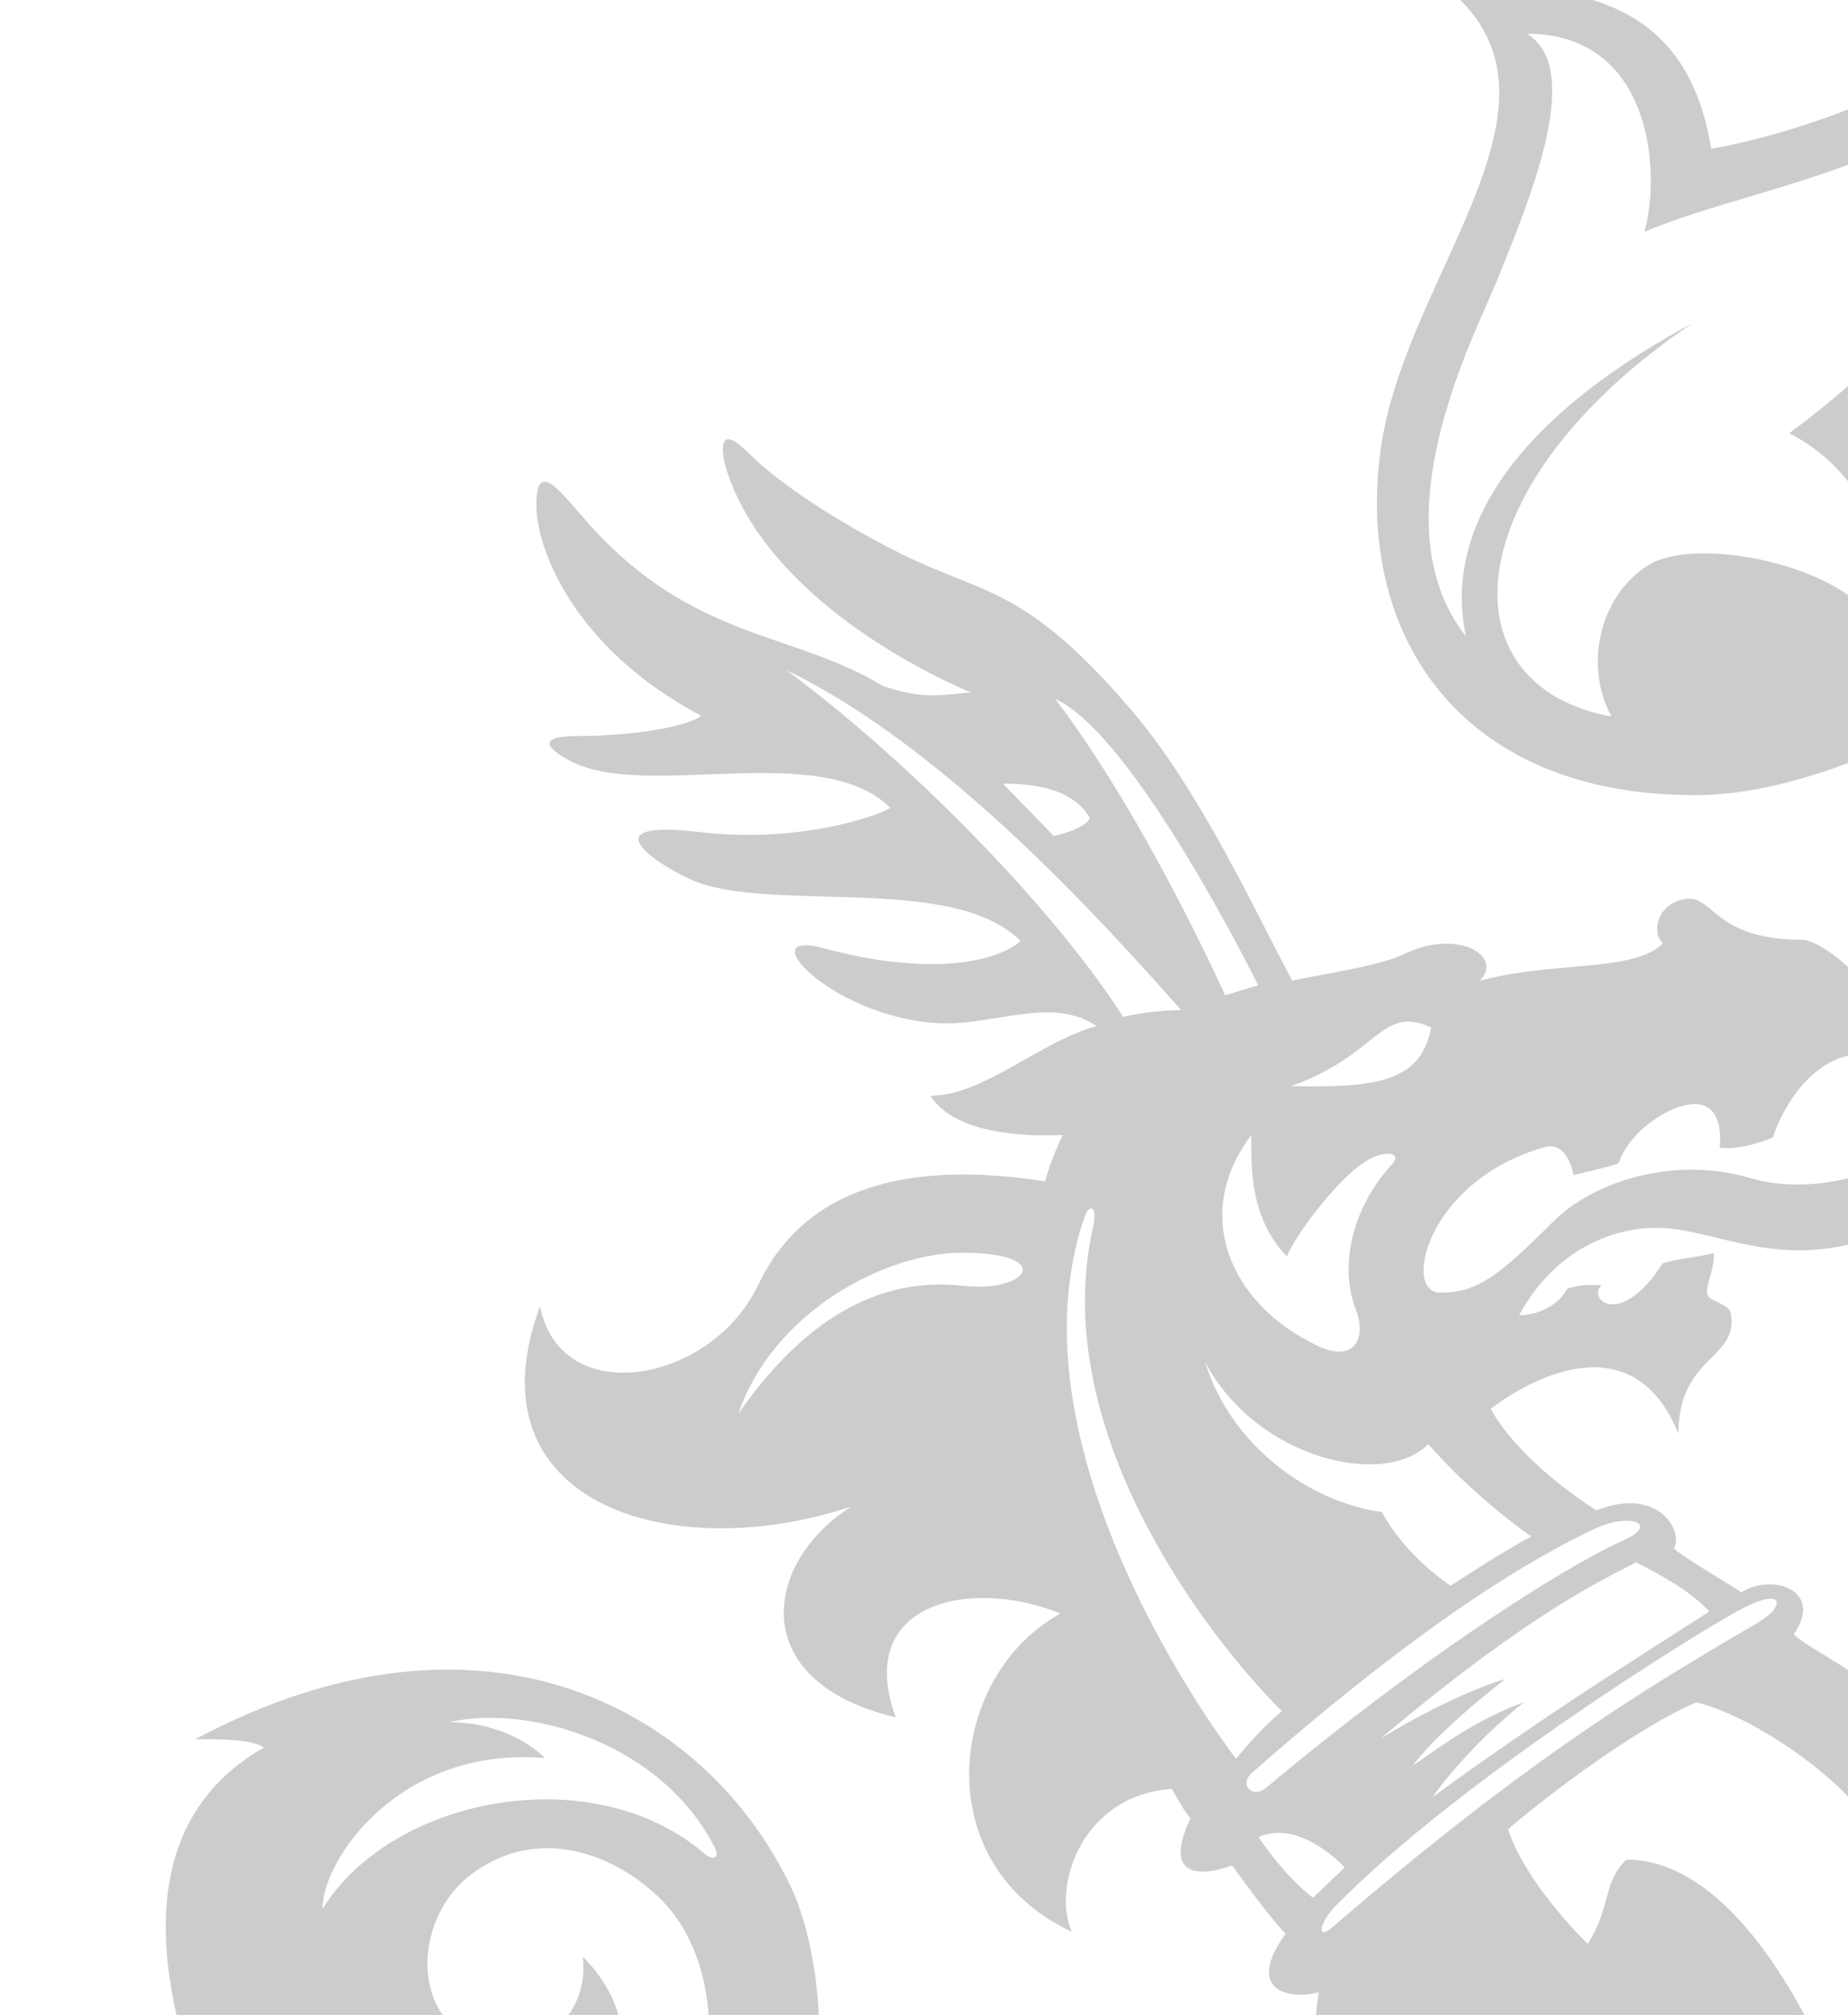 <svg width="389" height="424" viewBox="0 0 389 424" fill="none" xmlns="http://www.w3.org/2000/svg">
<path d="M565.878 450.332C565.979 451.058 566.519 451.294 566.839 450.602C568.559 446.602 576.469 434.467 608.915 444.745C609.236 444.83 610.028 444.745 608.966 443.682C604.176 438.028 601.158 427.884 603.485 417.926C606.79 417.2 607.212 415.58 603.283 416.204C594.328 417.183 582.337 419.327 573.551 421.487C571.089 422.162 570.212 423.209 573.484 423.209C563.517 433.538 565.254 446.366 565.878 450.332Z" fill="black" fill-opacity="0.2"/>
<path d="M621.108 490.789C626.117 478.569 656.067 480.628 675.461 486.063C676.017 486.249 677.147 486.553 676.27 485.135C659.373 457.471 667.94 445.083 670.857 441.555C675.663 440.829 674.449 439.547 671.177 439.834C669.963 439.918 644.836 442.079 627.213 445.606C625.493 445.944 623.081 446.366 623.081 447.074C623.081 447.834 624.987 447.834 626.319 447.733C614.076 456.121 609.421 477.894 619.573 491.042C619.894 491.447 620.467 492.426 621.091 490.806L621.108 490.789Z" fill="black" fill-opacity="0.2"/>
<path d="M624.919 444.745C624.987 445.252 625.611 445.64 626.117 444.83C629.591 437.893 644.279 432.576 670.385 438.298C670.756 438.399 671.009 438.011 670.806 437.707C665.629 431.023 661.514 412.592 666.928 405.672C669.002 405.183 669.272 404.744 669.339 404.39C669.39 404.052 668.732 403.833 667.568 404.001C653.757 405.503 641.058 408.356 633.739 410.584C631.159 411.208 630.231 412.778 633.807 412.137C621.26 420.829 624.211 440.475 624.936 444.745H624.919Z" fill="black" fill-opacity="0.2"/>
<path d="M687.367 445.015C670.048 464.24 681.515 482.924 681.515 482.924C681.515 482.924 690.048 470.282 710.336 476.291C701.061 485.455 692.392 493.945 690.318 496.021C681.38 509.085 689.003 530.858 689.003 530.858C689.003 530.858 740.219 526.064 742.513 525.811C747.521 525.322 746.003 523.313 739.022 523.381C733.591 515.752 721.534 483.582 726.846 463.143C729.257 460.206 731.18 458.467 730.725 457.607C730.387 456.982 729.291 457.522 728.127 458.67C725.075 461.708 721.483 465.32 717.705 469.016C714.097 453.893 716.711 443.547 717.52 440.88C721.483 439.901 720.37 438.602 717.604 438.838C705.26 439.986 690.757 442.416 686.692 443.564C684.972 444.053 684.129 445.353 687.367 445.032V445.015Z" fill="black" fill-opacity="0.2"/>
<path d="M502.823 512.714C510.581 509.254 521.441 511.904 535.455 520.292C535.995 520.444 536.585 520.782 536.72 519.921C540.093 502.891 543.601 490.232 554.377 477.151C554.444 483.65 556.029 489.236 556.755 491.667C556.974 492.443 557.513 492.764 557.8 492.021C559.234 487.683 566.991 473.388 608.696 487.498C587.616 489.202 577.261 490.924 556.94 494.232C552.623 495.059 552.286 496.561 556.502 496.561C538.828 510.25 547.243 523.769 555.338 532.427C560.279 525.052 578.846 519.6 612.102 538.099C612.44 538.284 612.946 537.997 612.811 537.609C606.622 521.254 600.146 494.367 609.995 489.135C613.249 488.865 613.3 487.312 611.715 487.312C611.006 487.38 610.416 487.413 609.792 487.464C601.141 468.274 599.556 460.661 607.92 447.918C610.079 447.429 611.428 447.193 611.428 446.467C611.428 446.028 609.944 445.944 609.151 446.028C596.554 447.159 578.796 449.708 565.035 452.864C561.797 453.387 560.043 454.805 563.888 454.805C557.227 460.172 554.916 467.328 554.461 473.961C529.654 489.793 507.36 506.925 502.081 511.65C501.407 512.241 501.66 512.579 502.857 512.714H502.823Z" fill="black" fill-opacity="0.2"/>
<path d="M676.49 425.454C683.438 422.415 691.482 430.416 696.979 424.947C697.553 426.196 697.114 435.175 697.502 438.281C697.722 440.07 698.969 439.547 699.037 436.678C699.121 433.758 699.155 416.812 698.986 408.508C698.986 404.609 697.3 405.638 697.3 408.12C690.065 415.31 676.085 403.714 673.572 410.415C680.2 417.082 677.62 422.297 676.473 425.47L676.49 425.454Z" fill="black" fill-opacity="0.2"/>
<path d="M507.63 489.675L508.81 488.544C507.916 488.443 507.579 488.831 507.63 489.675Z" fill="black" fill-opacity="0.2"/>
<path d="M604.463 86.067C594.193 111.097 601.613 134.828 626.842 134.473C652.475 134.828 659.339 111.114 649.035 86.067C672.628 118.979 701.533 94.067 689.661 74.067C708.481 66.488 711.365 41.627 692.46 35.449C669.913 29.694 649.996 43.348 641.092 50.859C640.991 49.661 640.839 48.445 640.923 47.467C644.347 44.935 643.605 38.065 639.658 35.162C641.783 32.63 644.853 28.276 645.544 23.01C648.04 20.816 647.72 8.005 645.257 10.115C643.841 11.313 641.446 21.913 643.352 23.263C640.67 27.128 639.051 31.28 637.584 34.099C636.066 33.643 634.228 33.694 632.154 34.504C631.159 31.027 627.938 28.613 627.027 27.972L626.977 27.922C626.763 27.854 626.617 27.854 626.538 27.922L626.471 27.972C625.56 28.613 622.322 31.027 621.344 34.504C619.253 33.694 617.432 33.643 615.931 34.099C614.413 31.28 612.996 27.128 610.349 23.263C612.204 21.913 609.64 11.313 608.224 10.115C605.779 8.005 605.458 20.816 607.92 23.01C608.612 28.276 611.681 32.63 613.84 35.162C609.876 38.082 609.134 44.935 612.558 47.467C612.608 48.445 612.474 49.661 612.356 50.859C603.485 43.348 583.569 29.694 561.004 35.449C542.117 41.644 544.983 66.505 563.821 74.067C551.965 94.084 579.69 118.608 604.429 86.067H604.463ZM626.741 123.621C626.741 123.621 602.237 124.38 606.655 102.574C613.418 105.325 621.091 106.135 624.734 106.388C625.628 106.439 627.719 106.456 628.461 106.388C631.969 106.169 639.861 105.392 646.843 102.557C651.261 124.363 626.741 123.604 626.741 123.604V123.621ZM557.8 50.639C561.291 30.285 598.999 47.99 612.237 57.475C603.89 78.151 623.992 79.484 626.589 79.569H626.892C629.557 79.484 649.608 78.151 641.277 57.475C654.516 47.99 692.258 30.285 695.732 50.639C698.683 68.176 668.884 80.666 645.359 72.817C661.126 80.852 674.449 79.4 684.568 76.109C692.865 87.518 673.201 109.544 643.537 76.328C644.094 78.624 645.51 84.379 645.831 87.603C643.487 89.983 634.279 91.805 626.774 91.805H626.741C619.253 91.805 610.062 89.983 607.667 87.603C607.988 84.379 609.404 78.607 609.978 76.328C580.331 109.544 560.667 87.518 568.93 76.109C579.1 79.4 592.388 80.868 608.173 72.817C584.648 80.666 554.815 68.176 557.8 50.639Z" fill="black" fill-opacity="0.2"/>
<path d="M505.285 959.091C505.285 959.091 505.285 959.091 505.235 959.057C508.557 953.488 506.449 944.795 503.919 936.187C500.631 924.947 496.314 918.398 491.12 916.44C493.953 909.959 493.025 904.98 493.025 904.98C493.025 904.98 486.887 906.448 483.042 910.313C478.758 905.604 469.921 904.929 460.983 904.642C449.482 904.338 441.927 906.381 438.386 910.617C435.046 906.533 428.166 905.267 428.166 905.267C428.166 905.267 427.137 911.782 430.139 916.541C424.287 919.09 420.813 927.327 417.811 935.799C413.916 946.737 413.545 954.585 416.563 959.26C411.268 961.572 408.401 967.108 408.401 967.108C408.401 967.108 413.157 969.792 419.531 968.611C419.919 974.991 426.85 980.982 434.068 986.501C443.411 993.725 450.814 996.493 456.211 994.89C456.278 994.957 456.346 994.974 456.43 995.042C456.396 994.974 456.363 994.974 456.363 994.974C456.363 998.806 461.034 1005 461.034 1005C461.034 1005 464.812 1000.68 465.705 994.974C471.979 996.595 479.77 991.886 487.275 986.755C491.254 983.987 503.919 973.826 502.081 968.222C506.854 969.286 513.33 966.636 513.33 966.636C513.33 966.636 509.771 961.151 505.285 959.125V959.091ZM430.83 941.048C433.529 933.47 436.176 928.154 438.993 928.086C441.809 928.052 444.136 930.23 447.509 937.808C448.723 940.492 451.742 942.635 455.199 943.732C453.04 945.504 451.624 948.087 451.624 951.057C451.624 951.8 451.725 952.458 451.877 953.15C447.593 952.408 443.85 952.188 441.371 953.521C434.186 957.724 432.129 957.91 429.869 956.256C427.643 954.568 428.149 948.525 430.847 941.048H430.83ZM457.155 969.59C458.875 977.691 458.875 980.527 456.548 982.181C454.272 983.835 448.706 981.438 442.399 976.51C436.041 971.649 431.809 967.497 432.635 964.83C433.478 962.079 435.552 960.678 443.799 959.851C446.598 959.513 449.566 956.981 452.248 954.365C452.686 955.614 453.395 956.728 454.39 957.724C455.992 959.344 458.117 960.273 460.359 960.408C457.914 963.902 456.616 966.821 457.138 969.606L457.155 969.59ZM461.034 941.639C459.23 941.639 457.56 942.162 456.076 943.108C456.076 939.529 455.789 936.593 453.664 934.567C447.509 929.048 445.367 925.504 446.244 922.82C447.172 920.17 453.057 918.904 461.034 919.09C469.011 919.309 474.913 920.17 475.807 922.82C476.718 925.504 474.913 929.048 468.758 934.567C466.633 936.593 465.975 939.53 465.975 943.074C464.508 942.146 462.822 941.639 461.051 941.639H461.034ZM479.703 976.51C473.075 981.05 467.83 983.835 465.486 982.181C463.21 980.527 462.586 977.691 464.323 969.59C464.862 966.822 463.648 964.172 461.658 960.391C463.935 960.273 466.043 959.328 467.695 957.707C468.64 956.711 469.382 955.581 469.803 954.348C471.979 957.471 474.255 959.176 477.089 959.513C485.301 960.391 488.607 962.062 489.416 964.813C490.26 967.497 486.263 971.986 479.703 976.493V976.51ZM492.182 956.256C489.905 957.91 485.082 957.555 477.881 953.386C475.419 952.019 473.058 951.884 470.191 953.133C470.309 952.458 470.444 951.8 470.444 951.04C470.444 948.509 469.466 946.146 467.695 944.407C467.425 944.154 467.139 943.968 466.869 943.715C471.068 942.314 473.395 940.542 474.61 937.892C477.966 930.263 480.225 928.052 483.042 928.086C485.858 928.154 488.944 933.318 491.204 941.048C493.48 948.677 494.425 954.568 492.165 956.256H492.182Z" fill="black" fill-opacity="0.2"/>
<path d="M836.918 959.243C839.97 954.568 839.565 946.72 835.704 935.782C832.685 927.31 829.261 919.09 823.359 916.525C826.327 911.765 825.349 905.25 825.349 905.25C825.349 905.25 818.468 906.533 815.112 910.6C811.571 906.364 804.033 904.305 792.515 904.625C783.61 904.912 774.74 905.587 770.473 910.296C766.628 906.431 760.473 904.963 760.473 904.963C760.473 904.963 759.562 909.942 762.395 916.423C757.184 918.381 752.884 924.93 749.595 936.171C747.049 944.762 744.975 953.454 748.246 959.041C748.246 959.074 748.246 959.074 748.246 959.074C743.744 961.1 740.202 966.585 740.202 966.585C740.202 966.585 746.661 969.235 751.451 968.172C749.612 973.775 762.277 983.936 766.257 986.704C773.779 991.852 781.57 996.544 787.809 994.924C788.72 1000.63 792.498 1004.95 792.498 1004.95C792.498 1004.95 797.152 998.755 797.152 994.924C797.152 994.924 797.118 994.924 797.102 994.991C797.152 994.924 797.203 994.907 797.304 994.839C802.701 996.46 810.104 993.692 819.446 986.451C826.681 980.932 833.579 974.957 834 968.56C840.358 969.741 845.131 967.058 845.131 967.058C845.131 967.058 842.196 961.505 836.918 959.209V959.243ZM762.311 941.048C764.537 933.318 767.657 928.154 770.456 928.086C773.29 928.052 775.532 930.263 778.922 937.892C780.153 940.542 782.464 942.314 786.663 943.715C786.393 943.968 786.089 944.154 785.82 944.407C784.066 946.146 783.088 948.525 783.088 951.04C783.088 951.783 783.172 952.441 783.357 953.133C780.507 951.884 778.13 952.019 775.634 953.386C768.466 957.555 763.593 957.91 761.333 956.256C759.09 954.568 760.068 948.677 762.328 941.048H762.311ZM789.192 969.59C790.929 977.691 790.305 980.527 788.012 982.181C785.685 983.835 780.457 981.05 773.829 976.51C767.269 971.986 763.272 967.497 764.115 964.83C764.942 962.079 768.213 960.408 776.46 959.53C779.259 959.193 781.57 957.471 783.661 954.365C784.15 955.614 784.892 956.728 785.803 957.724C787.472 959.344 789.58 960.273 791.874 960.408C789.901 964.172 788.67 966.822 789.175 969.606L789.192 969.59ZM787.59 943.074C787.59 939.53 786.916 936.593 784.791 934.567C778.619 929.048 776.814 925.504 777.742 922.82C778.635 920.17 784.521 919.309 792.531 919.09C800.491 918.904 806.36 920.17 807.288 922.82C808.181 925.504 806.04 929.048 799.867 934.567C797.742 936.593 797.422 939.529 797.422 943.108C796.005 942.179 794.319 941.639 792.531 941.639C790.744 941.639 789.041 942.129 787.59 943.074ZM811.149 976.51C804.825 981.438 799.277 983.835 796.983 982.181C794.673 980.527 794.656 977.691 796.376 969.59C796.916 966.822 795.601 963.885 793.155 960.391C795.415 960.273 797.506 959.328 799.142 957.707C800.12 956.711 800.846 955.581 801.267 954.348C803.949 956.965 806.9 959.496 809.699 959.834C817.979 960.678 820.054 962.079 820.88 964.813C821.689 967.497 817.49 971.632 811.133 976.493L811.149 976.51ZM823.663 956.256C821.386 957.91 819.345 957.724 812.161 953.521C809.665 952.188 805.972 952.391 801.655 953.15C801.807 952.475 801.925 951.817 801.925 951.057C801.925 948.104 800.475 945.504 798.367 943.732C801.807 942.635 804.809 940.492 806.056 937.808C809.412 930.23 811.74 928.052 814.539 928.086C817.355 928.154 820.037 933.47 822.701 941.048C825.383 948.525 825.939 954.568 823.679 956.256H823.663Z" fill="black" fill-opacity="0.2"/>
<path d="M323.541 889.874C317.217 893.334 317.031 898.819 320.05 904.305C323.035 909.79 327.858 912.879 333.929 909.571C340.506 905.925 340.506 900.44 337.454 894.87C334.385 889.3 329.561 886.616 323.541 889.891V889.874ZM1235.55 353.704C1223.97 371.072 1203.69 377.503 1194.99 373.435C1206.58 361.873 1204.05 353.13 1197.96 347.071C1179.75 381.503 1119.34 349.384 1110.34 401.183C1043.6 443.969 1107.32 524.326 1115.48 532.512C1102.56 535.381 1076.56 525.558 1077.03 502.486C1054.87 517.44 1069.88 542.014 1078.53 545.761C1075.48 554.082 1077.13 576.733 1110.34 584.328C1085.51 590.927 1089.59 624.481 1111.03 632.245C1101.99 617.578 1116.93 604.109 1129.37 611.147C1144.15 619.536 1145.51 646.659 1124.3 653.09C1103.79 659.233 1088.02 641.444 1079.76 622.405C1068.98 597.358 1069.78 568.598 1035.78 534.571C1008.09 506.79 1009.25 455.48 1029.56 431.682C1040.67 438.382 1051.56 438.635 1067.28 436.441C1046.84 423.715 1042.44 400.001 1049.39 377.992C1053.17 379.68 1057.97 384.355 1069.61 384.355C1057.75 372.507 1074.21 338.092 1058.61 312.015C1067.48 313.062 1075.7 313.5 1081.75 307.407C1071.94 304.504 1059.84 293.348 1059.84 293.348C1059.84 293.348 1076.57 287.559 1072.32 277.904C1056.93 279.457 1055.66 274.343 1055.66 274.343C1055.66 274.343 1068.88 262.275 1068.88 252.823C1068.88 246.916 1052.88 246.359 1041.36 249.853C1046.45 242.68 1061.06 222.426 1074.06 204.062C1066.08 199.016 1061.68 196.636 1056 193.378L1049.61 204.366L1035.44 197.193L1040.77 185.682C1035.27 183.032 1027.09 179.336 1021.02 177.31L1016.89 189.091C1016.89 189.091 1006.5 185.463 997.025 183.825C997.396 182.104 999.639 171.487 999.639 171.487C992.961 170.188 985.946 169.023 978.441 168.331L977.143 181.024C977.143 181.024 968.171 180.264 961.324 179.741C961.324 178.357 961.51 167.167 961.51 167.167C954.916 166.913 947.951 166.795 940.48 166.795C940.48 174.88 944.291 223.793 944.291 223.793C944.291 223.793 925.64 203.826 921.036 208.468C912.654 216.856 918.304 235.388 918.304 235.388C918.304 235.388 907.359 240.874 889.652 232.367C888.1 243.962 895.605 250.477 895.605 250.477C895.605 250.477 874.103 259.068 869.364 280.267C876.717 275.98 888.353 277.212 892.249 278.478C872.568 290.563 870.342 328.623 843.646 345.535C846.463 351.78 853.242 356.236 864.389 349.249C855.451 360.219 850.291 387.832 850.291 387.832H841.032C810.239 367.544 797.523 375.595 770.912 360.844C762.8 360.844 752.513 363.527 743.693 366.464C742.007 366.329 740.354 366.211 738.718 366.076C736.104 356.523 727.874 333.062 710.1 331.493C705.411 328.168 699.661 322.075 697.384 310.294C695.293 299.508 706.541 272.824 712.832 242.848C712.983 242.545 713.068 242.106 713.118 241.464C714.13 236.367 714.99 231.202 715.648 226.021C730.269 227.844 771.89 226.578 781.249 257.718C781.249 257.718 762.075 274.208 735.278 261.701C732.023 283.643 742.428 294.783 742.428 294.783C742.428 294.783 735.969 314.26 710.639 325.99C748.213 334.598 762.631 328.252 762.631 328.252C762.631 328.252 774.824 345.957 795.82 345.957C778.096 319.745 792.616 293.517 792.616 293.517V293.483C816.31 260.03 799.344 233.43 784.841 219.05C827.457 202.661 827.626 165.411 838.25 158.491C820.492 152.685 809.244 156.483 809.244 156.483C809.244 156.483 807.608 142.052 803.038 128.279C831.352 144.668 866.565 167.234 896.853 167.234C947.175 167.234 968.356 132.448 962.943 94.236C957.799 57.695 920.159 21.71 948.423 -2.105C915.993 -4.822 897.831 3.971 893.362 31.213C871.219 27.348 844.321 15.482 843.107 10.132C838.857 -1.058 846.935 -15.337 859.263 -21.093C848.082 -25.025 829.194 -19.894 818.62 -5.396C789.732 34.335 858.116 90.371 858.116 90.371C858.116 90.371 857.981 90.489 857.745 90.742C834.978 90.742 810.711 58.319 792.211 53.019C775.279 48.158 766.223 56.007 764.739 61.408C758.398 84.565 753.137 94.641 739.595 120.718C728.498 142.102 752.631 159.133 758.753 176.652C762.227 186.577 763.896 199.556 743.44 199.556C736.121 199.556 720.606 197.682 708.599 191.15C700.234 186.593 696.676 180.078 693.337 176.146C705.31 171.555 706.238 160.111 700.689 154.542C719.476 135.689 731.129 109.764 731.129 81.071C731.045 23.719 684.281 -23 626.74 -23C569.2 -23 522.47 23.719 522.47 81.155C522.47 109.73 534.055 135.638 552.724 154.424C542.858 164.297 553.5 179.353 572.775 177.817C572.067 178.678 571.291 179.589 570.532 180.517C554.393 188.99 522.605 199.64 510.159 199.64C489.72 199.64 491.389 186.661 494.863 176.736C500.985 159.217 525.117 142.187 514.021 120.802C500.462 94.725 495.234 84.666 488.86 61.492C487.359 56.091 478.336 48.243 461.405 53.104C442.888 58.42 418.638 90.826 395.804 90.826C395.635 90.573 395.5 90.455 395.5 90.455C395.5 90.455 463.867 34.42 434.996 -5.312C424.405 -19.81 405.517 -24.941 394.336 -21.008C406.664 -15.253 414.776 -0.974 410.526 10.216C409.261 15.567 382.38 27.432 360.203 31.297C355.785 4.056 337.622 -4.755 305.176 -2.02C333.423 21.778 295.799 57.762 290.673 94.32C285.226 132.533 306.441 167.318 356.746 167.318C387.051 167.318 422.213 144.752 450.544 128.364C445.974 142.119 444.322 156.567 444.322 156.567C444.322 156.567 433.056 152.77 415.332 158.576C425.923 165.496 426.108 202.746 468.724 219.135C454.187 233.515 437.272 260.132 460.916 293.567V293.601C460.916 293.601 475.453 319.83 457.762 346.042C478.741 346.042 490.951 328.336 490.951 328.336C490.951 328.336 505.353 334.7 542.96 326.075C517.596 314.344 511.12 294.867 511.12 294.867C511.12 294.867 521.525 283.727 518.254 261.786C491.474 274.292 472.299 257.802 472.299 257.802C481.642 226.797 522.942 227.894 537.715 226.122C537.563 226.426 537.361 226.747 537.158 227.05C526.382 230.629 514.375 238.359 514.628 241.836C571.274 288.774 574.276 333.687 574.125 335.965C574.125 335.965 571.258 341.62 560.532 344.134C556.535 340.202 549.554 342.025 547.395 352.185C546.99 354.143 545.978 358.633 545.574 364.22C533.937 364.861 521.559 365.603 508.894 366.633L503.649 364.169C503.649 364.169 496.094 356.658 488.607 356.658C469.533 362.903 442.534 357.434 412.718 369.907C397.423 354.599 380.963 347.324 377.573 343.915C384.134 334.48 372.767 330.986 366.578 335.071C363.796 333.231 354.082 327.543 352.345 325.805C354.453 322.362 349.174 312.606 336.037 317.838C318.296 306.26 313.81 296.437 313.81 296.437C313.81 296.437 341.94 273.702 353.306 301.686C353.306 286.04 364.875 285.955 364.487 277.803C364.386 275.103 363.762 275.187 360.305 273.364C357.775 272.048 360.811 268.723 360.811 263.676C356.038 264.824 355.06 264.486 350.018 265.803C341.13 279.693 334.081 273.465 337.1 270.41C333.643 270.41 333.204 270.275 329.916 271.153C328.061 274.681 323.743 276.774 319.763 276.774C327.858 261.752 341.771 257.516 351.299 258.494C362.295 259.608 373.391 265.803 389.749 261.735C403.73 258.258 414.506 241.701 408.519 231.658C406.394 245.144 383.948 252.486 368.332 247.878C352.699 243.253 335.599 248.351 326.863 257.144C314.94 269.06 310.724 271.997 303.119 271.997C295.108 271.997 300.403 248.435 325.059 241.414C330.05 239.928 331.214 247.254 331.214 247.254C331.214 247.254 338.314 245.684 340.692 244.789C342.597 239.169 348.736 234.308 353.863 232.789C363.711 229.903 361.974 241.498 361.974 241.498C361.974 241.498 366.173 242.275 373.172 239.355C377.759 225.835 389.547 217.21 398.603 224.687C400.138 210.138 383.898 197.75 379.31 197.75C358.821 197.75 361.013 186.29 352.699 189.766C348.972 191.319 347.606 196.13 350.018 198.526C343.913 204.636 327.285 202.155 311.483 206.375C316.593 201.277 306.947 195.387 295.985 200.585C290.538 203.201 281.583 204.4 272.004 206.341C264.685 192.788 252.644 166.323 238.242 149.529C215.442 122.844 206.993 125.309 189.1 116.245C177.97 110.608 164.715 102.54 157.328 95.114C149.925 87.738 152.64 97.915 152.64 97.915C160.246 123.84 191.866 140.465 204.346 145.698C195.829 146.592 193.586 146.811 185.846 144.364C167.211 132.904 146.131 134.845 124.157 110.49C118.44 104.143 112.892 95.957 112.892 106.253C112.892 115.384 120.7 136.415 147.581 150.592C145.22 152.736 133.921 154.879 121.543 154.879C109.165 154.879 120.244 160.213 120.244 160.213C135.894 168.432 172.978 155.554 187.38 169.985C186.891 170.694 170.111 177.749 147.176 175.082C124.207 172.399 137.715 181.581 145.389 185.057C161.561 192.383 200.416 183.589 214.818 197.986C211.85 200.957 199.269 206.459 173.316 199.522C157.059 195.167 176.587 215.337 199.421 215.337C210.113 215.337 221.867 209.784 230.856 215.928C219 219.05 207.128 230.578 195.846 230.578C200.028 237.144 211.057 239.371 223.739 238.848C222.205 241.903 220.957 245.161 219.979 248.587C197.937 245.178 171.09 246.19 159.622 270.343C149.723 291.204 117.934 296.74 113.684 274.866C98.338 316.218 141.105 329.72 179.252 316.994C160.769 328.59 156.738 353.839 188.544 361.367C179.707 337.197 204.278 331.83 223.216 339.527C199.455 352.624 194.986 392.254 225.611 406.482C221.395 397.115 227.635 377.705 246.691 376.439C248.428 379.612 249.811 381.807 250.587 382.583C242.88 399.174 259.356 392.524 259.356 392.524C259.356 392.524 266.979 403.225 270.621 406.888C261.785 419.242 271.768 420.795 277.586 419.242C274.483 440.07 280.335 461.421 278.362 477.945C274.315 511.904 255.511 528.697 241.649 555.297C227.787 581.898 226.69 597.729 214.869 609.595C202.996 621.409 175.086 638.372 134.225 626.979C119.401 622.776 105.674 597.51 118.204 581.02C132.336 562.352 166.84 580.902 141.409 599.738C173.889 595.501 168.492 556.496 139.2 551.888C178.712 555.247 204.143 535.499 199.404 512.511C208.595 499.059 202.44 480.544 184.48 472.442C189.691 506.604 150.954 511.195 147.547 501.405C181.09 455.109 173.366 411.597 166.553 397.216C148.846 359.814 101.829 333.586 41.101 365.975C47.189 365.975 52.889 365.975 55.554 367.73C22.787 386.448 36.969 427.597 44.508 447.395C47.189 454.484 53.884 479.194 37.644 487.481C24.052 494.469 2.28 481.844 18.655 447.497C-27.03 493.22 21.657 534.554 53.277 513.777C55.571 524.562 52.552 529.204 49.786 537.71C106.433 505.271 91.98 461.472 81.693 443.631C120.345 464.932 144.596 433.707 122.656 411.715C124.039 422.804 115.522 431.783 104.527 430.399C86.331 428.238 85.825 404.136 99.518 394.178C116.484 381.823 135.489 393.79 142.353 403.495C152.91 418.415 153.483 447.142 129.773 481.202C115.404 501.827 50.95 575.416 109.063 633.646C42.838 652.398 73.311 712.433 102.689 719.539C98.641 715.421 87.68 690.931 104.409 681.04C104.409 700.787 126.484 717.548 152.421 717.548C109.468 654.187 195.509 662.845 230.873 622.625C230.873 653.562 251.767 664.28 248.192 673.006C239.035 695.1 210.13 694.289 201.259 690.863C205.526 709.311 222.727 707.404 222.727 707.404C222.727 707.404 215.931 714.138 204.346 712.636C209.101 722.392 209.826 748.958 208.511 773.735C208.292 778.309 199.708 793.803 190.837 797.888C196.335 803.339 203.199 803.458 210.72 800.656C204.025 807.356 203.249 818.074 208.207 823.087C211.175 818.192 214.363 812.487 220.333 812.487C225.274 814.85 225.139 821.213 225.139 821.213C225.139 821.213 217.955 841.315 244.887 848.286C257.687 851.493 271.38 852.033 271.38 852.033C271.38 852.033 269.458 829.517 261.38 821.416C263.1 805.77 223.216 766.832 251.396 726.544C263.286 709.564 292.224 707.724 312.798 678.069C316.289 674.576 326.408 647.537 322.276 631.469C376.899 630.102 378.754 685.057 341.518 701.226C345.97 705.716 351.333 703.623 361.401 700.821C356.51 708.99 350.169 714.56 345.38 716.299C383.999 716.299 402.263 724.299 413.595 730.881C421.538 735.523 420.526 741.751 416.698 753.346C424.422 753.346 430.948 747.388 430.948 747.388C430.948 747.388 432.483 757.38 441.185 757.38C441.185 752.924 443.765 749.43 448.403 749.43C451.202 754.696 451.421 757.312 453.664 759.844C471.388 764.114 496.027 759.102 496.027 759.102C496.027 759.102 492.603 744.451 471.051 734.763C461.405 712.636 413.207 702.425 406.293 695.471C404.556 693.699 405.433 686.441 407.524 681.546C413.696 666.896 430.476 643.824 418.638 618.709C414.219 609.325 421.892 573.104 381.604 570.674C361.924 569.576 341.113 578.218 341.113 578.218C341.113 578.218 365.414 556.749 378.535 543.702C391.638 530.588 413.578 500.663 413.578 500.663C413.578 500.663 432.871 512.984 443.276 520.714C444.069 523.111 445.249 526.503 446.396 529.913C446.396 540.259 446.362 550.2 446.362 559.821C445.536 561.964 444.457 564.277 443.259 566.606C440.426 572.091 437.896 578.606 435.687 582.117C433.967 584.885 439.836 591.771 435.097 596.447C432.399 599.198 429.532 601.932 427.07 606.202C427.07 622.034 433.107 642.119 433.107 642.119C433.107 642.119 440.038 636.633 446.126 629.629C446.244 631.249 446.396 632.718 446.396 633.021C447.661 678.289 479.601 724.079 516.281 761.971C524.814 761.785 535.337 762.41 545.59 764.705C504.391 725.987 464.862 676.669 464.862 630.152C464.862 612.734 464.862 594.168 464.896 574.252C508.085 623.485 614.565 754.443 653.605 810.226C642.761 818.395 633.385 825.078 626.724 829.534C617.01 822.901 601.529 811.846 583.889 797.82C583.838 797.82 583.821 797.753 583.788 797.753C579.538 790.934 573.484 785.6 565.574 781.651C453.816 726.223 295.176 903.376 233.335 889.266C222.592 882.194 222.137 866.025 221.614 856.556C220.788 841.822 192.271 831.813 136.265 858.464C136.265 858.464 169.622 900.456 174.682 943.766L175.575 951.58C175.575 951.58 196.622 938.095 222.609 931.023C222.609 917.25 213.992 895.916 215.139 896.102C231.716 918.432 242.138 955.631 243.824 964.02C245.612 972.999 255.983 976.29 289.56 969.066C339.95 958.096 450.393 862.582 521.458 852.927C539.992 850.379 558.458 851.78 563.534 868.725C555.068 860.185 534.679 857.788 525.505 860.725C520.598 865.62 513.818 872.54 517.292 883.46C517.326 883.46 517.326 883.494 517.326 883.494C524.308 901.351 535.404 932.846 535.404 941.606C535.404 963.26 591.427 971.26 626.74 971.26C662.054 971.26 718.11 963.26 718.11 941.606C718.11 932.846 729.224 901.351 736.205 883.494V883.46C739.713 872.523 732.934 865.603 728.043 860.725C718.852 857.788 698.463 860.202 689.981 868.725C695.057 851.78 713.523 850.379 732.074 852.927C803.139 862.582 913.582 958.112 963.988 969.066C997.582 976.29 1007.92 972.999 1009.72 964.02C1011.43 955.631 1021.85 918.449 1038.43 896.102C1039.56 895.916 1030.92 917.25 1030.92 931.023C1056.94 938.095 1077.97 951.58 1077.97 951.58L1078.85 943.766C1083.93 900.456 1117.25 858.464 1117.25 858.464C1061.26 831.83 1032.76 841.822 1031.92 856.556C1031.39 866.025 1030.92 882.194 1020.21 889.266C958.356 903.376 799.715 726.24 687.974 781.651C680.048 785.6 673.96 790.934 669.727 797.753C669.676 797.82 669.609 797.837 669.542 797.871V797.837C669.44 797.922 669.339 798.057 669.221 798.124C670.216 792.335 673.454 782.461 684.028 774.849C648.141 724.062 564.799 622.506 522.605 572.159C540.97 571.821 559.992 571.754 577.582 571.636C621.091 623.907 685.208 703.758 719.898 753.11C715.918 757.093 711.87 760.958 707.823 764.756C718.06 762.477 728.633 761.819 737.133 762.038C774.622 723.32 807.153 676.432 807.153 630.135C807.153 617.73 807.119 604.751 807.119 591.096C809.092 590.134 810.863 588.767 812.279 586.86C813.898 586.573 815.399 586.05 816.833 585.358L816.782 585.459C816.782 585.459 824.32 589.206 828.418 585.138C826.108 585.138 824.152 582.269 823.072 580.176C825.197 577.307 826.749 573.577 827.406 568.429C836.007 559.888 837.508 549.458 841.673 543.753C846.109 536.867 865.806 528.056 886.178 521.794C899.348 541.069 942.875 560.766 957.462 570.792C954.696 570.302 951.56 569.762 948.17 569.239C947.462 569.104 946.72 569.019 945.995 568.918C919.585 565.863 903.396 564.749 890.343 570.471H890.259C887.915 571.315 885.79 572.311 884.053 573.56C869.196 583.754 861.117 600.7 855.451 623.84C850.695 643.317 873.462 666.559 882.737 681.918C891.928 697.311 889.112 710.982 879.432 718.898C855.434 738.645 832.095 737.059 832.095 737.059C832.095 737.059 823.207 737.616 817.726 736.13C815.045 733.481 809.564 732.451 807.793 732.333C792.582 731.236 787.776 748.097 792.801 753.11C788.45 754.663 786.359 760.908 786.359 765.92C792.531 759.726 796.832 760.148 796.832 760.148C796.832 760.148 798.08 764.756 803.291 765.566C798.67 770.174 799.648 775.186 800.559 778.376C803.51 772.992 806.748 771.743 811.419 771.743C813.139 773.431 814.859 775.203 819.48 775.203C818.165 777.161 818.266 782.309 820.728 787.238C823.072 782.596 825.13 778.225 828.789 778.174C833.427 778.056 843.613 785.719 860.561 781.887C885.267 757.211 905.807 757.178 905.807 757.178C905.807 757.178 925.825 760.536 943.6 757.549C930.092 755.186 928.928 739.354 928.928 739.354C928.928 739.354 945.236 743.911 955.927 740.941C910.512 695.488 918.135 646.322 980.954 636.92C974.377 661.073 976.721 697.733 989.824 710.847C998.341 719.32 1022.74 751.219 1022.74 763.557C1022.74 771.068 1022.84 778.107 1016.33 786.951C1016.33 786.951 1003.32 799.187 987.666 801.719C962.083 782.208 944.915 810.935 952.066 818.108C950.818 820.015 947.26 821.939 947.26 830.564C952.639 825.23 959.014 825.045 959.014 825.045L964.124 828.589C964.124 828.589 961.071 832.927 962.96 844.134C966.333 839.83 967.884 835.813 971.426 834.26C975.675 838.429 979.436 838.497 983.686 838.497C982.202 843.138 983.888 849.366 985.592 853.552C987.733 846.041 992.944 842.024 992.944 842.024C992.944 842.024 1002.19 852.809 1019.93 846.666C1036.55 828.471 1049.66 812.96 1058.98 801.55C1069.3 801.55 1071.94 808.589 1097.38 798.782C1078.87 786.073 1076.2 779.457 1076.2 779.457C1076.2 779.457 1090.45 787.778 1100.28 777.955C1083.5 769.262 1080.2 762.697 1073.88 756.367C1063.47 745.937 1055.39 739.32 1055.39 716.248C1055.39 693.175 1070.79 662.187 1070.79 644.499C1081.73 676.145 1147.91 680.787 1135.41 717.311C1148.62 715.91 1165.09 688.77 1146.36 665.343C1161.01 660.482 1210.49 612.38 1139.41 531.094C1112.44 500.241 1075.9 432.188 1128.6 414.618C1149.41 407.681 1185.26 418.635 1175.43 456.83C1206.65 456.83 1215.31 416.896 1191.42 401.807C1221.69 407.681 1239.01 383.916 1235.57 353.822L1235.55 353.704ZM876.885 91.181C876.885 91.181 804.825 39.517 823.814 0.41C837.339 34.453 880.865 37.66 907.359 48.766C903.75 35.837 906.01 7.094 932.115 7.094C920.243 14.183 930.884 40.479 937.782 57.441C941.644 68.007 964.562 108.954 944.949 133.917C948.254 118.996 944.359 93.527 897.359 68.041C947.276 101.848 949.958 144.246 914.29 150.795C920.074 140.33 917.022 125.444 906.533 118.912C895.79 112.245 861.118 119.739 857.239 134.389C851.623 102.202 876.902 91.181 876.902 91.181H876.885ZM780.187 329.991C775.634 328.269 770.355 323.374 765.448 314.294C761.147 318.564 747.572 322.463 736.458 320.876C755.262 308.437 756.29 293.736 756.29 293.736C756.29 293.736 746.459 283.964 746.459 272.773C763.07 279.592 784.015 266.242 784.015 266.242C792.025 285.415 770.895 310.378 780.204 329.991H780.187ZM760.017 156.972C740.927 136.685 740.556 118.49 759.157 112.447C765.92 110.253 775.971 113.916 788.079 120.127C800.323 143.048 799.884 170.238 799.884 170.238C799.884 170.238 809.48 164.888 820.593 164.888C813.493 184.264 799.294 197.48 782.952 205.902C791.637 184.737 794.875 147.605 761.653 122.051C785.263 149.039 783.728 174.137 777.421 191.505C777.674 183.268 773.981 171.791 760.017 156.955V156.972ZM396.259 134.389C392.431 119.722 357.741 112.228 346.999 118.912C336.509 125.444 333.423 140.33 339.241 150.795C303.591 144.263 306.272 101.848 356.19 68.041C309.139 93.527 305.277 118.996 308.582 133.917C288.953 108.954 311.854 67.99 315.75 57.441C322.63 40.479 333.255 14.183 321.399 7.094C347.522 7.094 349.765 35.837 346.156 48.766C372.666 37.66 416.175 34.453 429.684 0.41C448.689 39.517 376.595 91.181 376.595 91.181C376.595 91.181 401.908 102.202 396.259 134.389ZM507.107 272.773C507.107 283.981 497.275 293.736 497.275 293.736C497.275 293.736 498.303 308.437 517.09 320.876C505.943 322.463 492.334 318.547 488.101 314.294C483.176 323.374 477.881 328.286 473.362 329.991C482.654 310.378 461.523 285.432 469.516 266.242C469.516 266.242 490.445 279.592 507.107 272.773ZM476.11 191.522C469.769 174.154 468.269 149.039 491.861 122.068C458.639 147.622 461.894 184.754 470.579 205.919C454.254 197.497 440.038 184.281 432.938 164.905C444.018 164.905 453.631 170.255 453.631 170.255C453.631 170.255 453.175 143.065 465.402 120.144C477.544 113.933 487.629 110.27 494.324 112.464C512.992 118.49 512.587 136.701 493.514 156.989C479.567 171.825 475.84 183.302 476.11 191.539V191.522ZM202.76 270.579C182.439 268.216 166.992 280.824 155.372 297.567C162.877 275.778 186.571 263.609 202.423 263.609C222.559 263.609 216.184 272.149 202.76 270.562V270.579ZM36.767 506.655C46.396 503.718 78.944 483.329 66.229 443.986C92.25 494.013 44.137 510.773 36.767 506.655ZM148.458 390.195C124.983 369.891 82.553 377.958 67.864 401.723C67.864 391.309 84.071 367.409 114.713 369.941C111.846 367.038 104.881 362.397 94.459 362.397C111.964 358.464 139.79 367.224 150.6 389.081C151.51 390.853 150.026 391.545 148.458 390.178V390.195ZM149.622 529.778C153.652 529.778 175.862 531.466 190.079 517.254C180.247 539.432 155.338 535.82 146.906 532.917C143.972 531.887 145.574 529.761 149.638 529.761L149.622 529.778ZM161.949 648.566C142.606 656.668 128.035 661.681 120.329 674.238C120.244 671.487 120.008 661.799 125.793 656.043C109.923 651.723 95.758 666.069 94.29 669.04C94.29 633.173 147.716 647.824 168.863 639.722C174.108 637.697 172.742 643.959 161.949 648.566ZM245.764 811.238L249.558 821.247C249.558 821.247 241.177 825.298 234.195 821.433C231.564 813.99 228.04 798.343 230.164 783.71C230.603 780.604 234.785 781.161 235.713 783.794C240.249 796.352 243.352 804.926 245.764 811.238ZM426.277 713.007C439.262 716.72 447.188 721.48 457.492 728.468C460.815 730.713 452.45 738.746 446.565 734.831C438.436 729.531 433.798 723.235 421.909 716.265C416.732 713.277 419.514 711.117 426.26 713.024L426.277 713.007ZM361.03 579.906C378.872 576.885 401.133 582.218 404.742 618.54C409.059 630.507 391.891 660.786 393.375 647.537C394.471 638.153 392.987 629.899 387.405 626.253C393.662 606.945 381.452 592.514 357.539 588.311C352.733 587.434 353.07 581.273 361.03 579.906ZM300.319 933.555C288.649 937.639 280.605 934.112 276.912 923.58C272.999 912.457 276.979 904.879 288.565 900.845C293.304 899.106 296.39 898.971 299.155 899.224L299.071 905.554C295.766 905.807 294.383 905.925 290.875 907.107C285.04 909.064 282.173 913.672 284.534 920.373C286.878 927.107 292.393 929.133 298.818 926.888C301.938 925.757 303.709 924.862 305.918 923.343L309.577 928.542C306.896 930.82 304.4 932.12 300.285 933.555H300.319ZM336.914 915.225C326.475 920.963 318.111 917.908 312.832 908.305C307.672 898.92 310.69 889.587 320.826 884.034C331.636 878.076 339.882 882.042 344.773 890.887C349.933 900.389 347.522 909.419 336.914 915.225ZM381.84 887.561L359.175 874.532L361.62 878.397L370.811 894.009L363.796 898.161L346.662 868.911L354.773 864.185L378.063 877.485L375.938 874.278L366.089 857.518L373.104 853.366L390.255 882.684L381.874 887.578L381.84 887.561ZM417.592 868.219C406.765 874.295 398.249 872.152 392.819 862.464C387.034 852.219 389.631 844.05 400.34 838.007C404.725 835.475 407.743 834.885 410.526 834.648L411.538 840.826C408.317 841.636 407.001 842.007 403.73 843.813C398.35 846.75 396.31 851.847 399.817 858.025C403.308 864.202 409.059 865.282 415.029 861.923C417.929 860.303 419.481 859.088 421.403 857.215L425.923 861.738C423.663 864.388 421.437 866.16 417.626 868.253L417.592 868.219ZM439.262 856.371L423.714 826.024L430.982 822.277L446.531 852.624L439.262 856.354V856.371ZM459.752 845.45L447.408 813.922L454.98 810.985L464.997 836.505L478.674 831.171L481.001 837.214L459.735 845.434L459.752 845.45ZM493.632 833.045L484.509 800.301L492.367 798.124L501.491 830.8L493.632 833.045ZM529.317 828.032C517.495 828.724 511.238 822.395 510.614 811.559C509.957 800.909 516.584 793.803 528.102 793.078C540.346 792.335 546.096 799.305 546.737 809.399C547.378 820.184 541.358 827.256 529.317 828.032ZM927.343 883.848L946.703 894.752L943.583 900.321L931.323 893.368L927.613 899.967L938.979 906.347L936.045 911.512L924.712 905.098L920.968 911.799L934.173 919.242L931.07 924.812L910.749 913.352L927.377 883.815L927.343 883.848ZM899.079 867.19C905.673 871.122 908.573 876.979 904.678 883.426C902.738 886.768 899.45 888.659 895.267 888.574L896.33 893.553C896.903 896.254 898.016 898.482 900.731 901.283L895.942 905.672C890.411 901.959 889.061 897.165 888.151 891.815L887.122 885.958C886.599 885.705 886.076 885.401 885.554 885.064L883.412 883.781L877.375 893.84L870.342 889.637L887.763 860.421L899.112 867.206L899.079 867.19ZM836.901 850.143C842.213 840.86 851.724 838.547 861.809 844.32C872.518 850.43 873.462 859.527 868.42 868.371C863.074 877.755 854.085 880.338 843.562 874.295C833.208 868.439 831.487 859.628 836.901 850.143ZM810.711 817.365L821.335 822.732C828.722 826.412 831.268 831.053 828.401 836.775C827.137 839.324 824.674 840.421 822.651 840.64L822.6 840.725C824.253 842.497 826.31 846.328 824.202 850.48C821.436 856.05 816.276 858.21 807.338 853.687L795.415 847.678L810.694 817.365H810.711ZM775.971 803.812L785.853 807.39L785.077 843.222L777.118 840.319L777.489 829.889L766.696 825.99L759.815 834.091L752.142 831.323L775.954 803.812H775.971ZM723.641 792.234L731.719 793.297L728.043 820.521L742.614 822.479L741.754 828.859L719.088 825.771L723.641 792.217V792.234ZM617.364 926.601L617.077 932.576L604.058 931.884L603.687 939.614L618.865 940.39L618.544 946.652L595.238 945.555L596.958 911.697L619.152 912.794L618.831 919.174L604.783 918.482L604.379 925.959L617.381 926.584L617.364 926.601ZM651.514 945.724L643.385 946.095L642.137 918.584L631.53 919.056L631.243 912.643L660.637 911.343L660.941 917.723L650.316 918.196L651.514 945.741V945.724ZM680.267 859.746C680.031 863.73 679.98 867.848 681.38 871.831C682.746 875.764 684.669 878.869 686.743 881.232C697.435 880.456 712.966 877.806 719.948 870.886C721.483 884.81 683.775 888.388 683.775 888.388C668.968 890.819 646.556 892.135 626.74 892.135C606.925 892.135 584.53 890.836 569.74 888.388C569.74 888.388 532.032 884.81 533.583 870.886C540.548 877.806 556.063 880.456 566.772 881.232C568.846 878.869 570.752 875.747 572.118 871.831C573.517 867.848 573.5 863.73 573.247 859.746C574.141 847.105 577.885 834.513 584.412 821.669C606.082 838.176 622.727 849.062 626.757 851.577C630.838 849.046 647.5 838.244 669.17 821.669C675.68 834.564 679.407 847.088 680.284 859.746H680.267ZM843.36 759.675C843.36 759.675 832.398 757.397 827.963 765.499C822.583 765.499 820.829 756.84 828.351 754.258C824.32 752.705 819.716 752.705 814.438 757.971C807.591 754.798 812.33 747.776 815.922 746.291C811.385 744.89 805.213 746.291 801.79 749.717C792.548 748.165 807.287 729.818 821.774 744.299C826.04 743.371 837.592 746.072 835.248 752.3C849.33 753.633 843.343 759.692 843.343 759.692L843.36 759.675ZM886.565 724.991C881.928 735 858.419 750.072 850.696 750.072C842.972 750.072 841.808 746.122 846.092 743.523C848.166 742.156 858.757 738.983 868.639 733.396C879.179 727.641 888.926 719.776 886.565 724.991ZM872.433 616.076C875.992 608.7 876.801 587.45 897.932 580.784C920.665 573.644 938.018 578.573 938.018 578.573C932.217 591.619 894.171 583.4 872.45 616.076H872.433ZM1039.07 312.522C1056.64 335.493 1050.74 357.266 1045.9 360.084C1043.79 358.869 1041.77 354.059 1041.48 352.742C1035.91 356.675 1024.21 364.203 1017.18 380.929C1007.94 351.595 1039.07 345.89 1039.07 312.522ZM1030.55 293.534C1029.24 300.386 1018.73 326.345 1005.63 332.1C1011.8 322.851 1011.39 316.184 1013.79 309.703C1021.63 301.855 1023.08 300.487 1026.55 292.369C1026.55 292.369 1016.91 298.124 1009.74 296.994C1006.6 293.821 1007.73 291.88 1001.81 285.955C1012.2 291.171 1022.49 281.111 1026.37 281.111C1029.94 279.896 1031.06 290.681 1030.53 293.55L1030.55 293.534ZM979.436 328.826C977.311 327.307 971.51 323.594 971.51 320.437C971.51 317.281 973.449 310.243 973.449 310.243C973.449 310.243 984.647 307.711 986.94 302.8C994.479 302.8 997.076 308.606 997.076 312.336C997.076 314.817 996.199 333.822 985.575 331.526C984.074 336.202 980.785 340.236 980.785 340.236C980.785 340.236 981.578 330.362 979.436 328.843V328.826ZM965.236 344.202C966.923 344.202 967.092 345.586 972.252 348.928C975.186 365.485 959.705 374.093 951.459 376.271C926.618 383.022 930.092 365.671 937.225 358.532C944.342 351.409 949.351 346.177 952.268 336.084C952.639 334.818 954.798 338.278 959.3 341.198C958.491 347.392 956.096 357.958 944.73 369.384C962.437 362.397 965.22 350.059 965.22 344.219L965.236 344.202ZM1011.22 252.638C1006.44 257.465 1004.87 262.663 1005.04 265.161C1024.31 252.047 1027.63 272.115 1027.63 275.541C1014.04 267.845 1008.93 275.862 1001.61 272.689C990.313 265.752 1001.61 254.967 1011.22 252.638ZM1028.86 209.041C1027.48 211.894 1025.9 214.847 1024.53 217.953C1012.25 213.531 996.755 209.075 980.583 209.075C998.594 214.561 1012.3 219.827 1021.88 223.877C1019.18 229.818 1017.14 234.325 1017.14 234.325C1017.14 234.325 990.667 223.574 955.826 219.658C955.556 214.459 954.325 202.796 953.988 192.011C973.517 192.011 1011.78 200.113 1028.86 209.041ZM890.596 265.921C899.062 253.617 911.929 254.629 911.929 254.629C911.929 254.629 903.126 251.372 903.126 245.313C908.27 248.3 915.538 246.376 922.773 243.777C952.285 232.215 958.929 247.102 963.145 252.452C964.124 249.87 964.612 245.161 964.612 239.709C970.515 245.616 972.927 254.748 972.218 257.11C970.785 261.904 965.709 261.954 963.432 262.056C963.365 262.056 963.314 262.106 963.263 262.106C963.179 262.106 963.112 262.073 963.044 262.056H962.842C953.583 261.786 951.931 252.874 944.005 255.929C947.951 275.592 963.55 277.06 965.557 269.887C975.54 259.895 990.786 268.301 991.292 272.52C992.742 284.554 988.087 295.086 988.087 295.086C988.087 295.086 982.758 292.825 976.906 295.694C971.426 290.225 968.744 287.846 964.242 289.112C957.783 302.513 971.291 309.45 971.291 309.45C971.291 309.45 968.93 317.602 966.737 319.779C964.545 321.956 959.789 321.129 955.944 321.129C950.986 323.324 947.074 329.991 947.074 329.991C947.074 329.991 945.91 324.64 947.293 320.572C944.123 319.442 940.868 317.838 938.996 310.783C937.63 305.787 945.05 286.9 945.05 286.9C945.05 286.9 936.905 278.141 934.915 271.541C934.915 282.546 937.849 288.841 937.849 288.841C937.849 288.841 931.104 299.475 930.446 308.876C923.363 297.011 921.255 281.803 921.255 274.056C914.341 283.002 907.764 297.584 916.415 329.991C891.254 304.825 893.092 278.664 910.833 267.423C906.735 265.634 898.623 261.87 890.613 265.921H890.596ZM807.119 387.63C815.669 389.52 833.663 393.942 838.756 399.039C845.485 405.79 837.879 419.597 837.879 419.597C837.879 419.597 819.767 407.174 807.102 402.027V387.63H807.119ZM807.102 436.256C813.881 443.024 821.757 450.518 832.584 461.37C840.307 461.37 856.699 446.788 861.86 459.632C840.695 475.481 825.804 488.274 808.974 498.907C808.552 499.296 807.894 499.988 807.102 500.832V436.256ZM718.312 349.265C722.933 353.924 725.581 360.422 727.065 365.317C723.321 365.063 719.662 364.844 716.053 364.625C713.978 358.616 708.11 346.194 694.534 346.126C703.911 341.653 711.348 342.312 718.329 349.265H718.312ZM537.631 76.345C537.631 27.246 577.497 -12.603 626.639 -12.603C675.781 -12.603 715.682 27.246 715.682 76.345C715.682 106.422 700.673 132.988 677.805 149.073C671.498 147.419 661.312 146.339 654.752 149.259C652.306 147.858 638.461 145.377 629.59 149.259C621.31 146.828 611.158 146.474 600.787 148.769C590.01 147.166 582.034 147.149 575.625 149.158C552.673 133.09 537.647 106.489 537.647 76.328L537.631 76.345ZM654.263 156.398C676.405 149.073 681.414 166.964 686.507 170.103C663.538 175.656 658.867 161.023 654.263 156.398ZM684.298 225.126C684.298 229.025 681.717 232.198 678.513 232.198C675.309 232.198 672.763 229.025 672.763 225.126C672.763 221.227 675.326 218.037 678.513 218.037C681.701 218.037 684.298 221.211 684.298 225.126ZM642.171 170.12C614.126 175.589 613.873 160.652 605.947 156.567C634.481 148.499 634.667 166.019 642.171 170.12ZM562.438 163.96C561.139 157.327 568.357 152.466 576.857 155.538C583.265 157.867 588.914 166.812 592.473 169.327C578.104 172.568 564.073 172.298 562.455 163.96H562.438ZM547.732 227.557C552.96 209.244 575.103 186.458 585.643 179.943C591.343 176.45 604.143 174.931 601.309 180.669C587.059 198.206 579.403 217.936 575.862 233.093C548.086 237.009 545.961 233.042 547.715 227.54L547.732 227.557ZM565.642 375.562C568.222 381.064 584.698 395.849 623.3 373.604C588.611 380.929 574.917 374.397 574.917 367.612C579.707 362.819 587.093 353.401 587.093 353.401C591.056 309.264 560.532 265.701 537.142 246.393C535.792 245.262 536.72 243.709 538.626 243.844C570.634 246.595 619.927 238.393 644.363 232.975C656.438 228.924 651.784 208.974 646.809 202.307C648.579 202.307 655.156 201.784 661.312 201.345C664.432 204.029 667.619 206.543 670.806 208.889C667.771 209.311 664.921 209.666 663.083 209.784C663.083 209.75 669.525 233.565 652.795 238.156C634.059 243.388 612.119 248.857 585.137 248.857C595.373 259.153 611.344 265.769 630.805 265.769C630.805 292.133 638.596 338.328 639.625 344.59C625.779 351.848 613.519 354.818 592.86 355.763C609.438 364.135 627.263 358.194 644.043 349.535C650.165 353.097 660.334 353.856 667.265 353.924C665.494 355.46 663.723 357.012 661.936 358.582C643.115 375.089 621.766 391.461 596.79 395.225C582.573 397.301 565.794 395.68 559.992 380.068C558.829 371.595 563.028 370.059 565.642 375.578V375.562ZM448.133 373.081L446.362 373.317V383.984C437.812 388.102 437.424 390.33 430.189 391.697C424.827 384.726 422.449 378.228 422.449 378.228C429.734 374.549 432.365 374.768 448.133 373.081ZM435.249 414.787C439.178 414.787 443.327 412.137 446.396 409.537C446.43 430.922 446.43 450.973 446.43 469.86C439.262 457.421 432.247 446.534 432.247 446.534C432.247 446.534 441.809 439.412 435.249 414.77V414.787ZM359.816 339.105C346.544 347.662 324.873 361.08 301.55 378.161C303.523 375.207 310.505 366.447 320.843 358.143C311.669 361.688 307.233 364.658 297.418 371.528C303.152 363.73 316.88 353.316 316.88 353.316C316.88 353.316 307.233 355.797 290.656 365.806C322.63 338.818 338.634 331.813 344.419 328.758C353.458 333.417 356.426 335.695 359.832 339.105H359.816ZM300.656 303.897C308.11 312.387 317.133 319.729 322.344 323.324C317.267 325.855 305.361 333.687 305.361 333.687C305.361 333.687 296.019 327.712 290.892 318.176C275.546 316.083 259.053 304.15 253.673 286.597C264.466 306.985 291.314 313.247 300.656 303.897ZM301.263 216.198C299.122 227.523 290.167 228.924 271.768 228.553C290.285 221.987 290.589 211.354 301.263 216.198ZM287.57 244.317C291.971 241.684 295.024 242.798 293.135 244.857C284.231 254.511 281.988 266.799 285.411 275.609C287.873 281.972 284.703 286.698 277.502 283.272C258.412 274.259 250.975 255.153 263.404 238.848C263.37 244.705 262.881 256.317 270.925 264.385C272.055 260.874 281.212 248.199 287.587 244.317H287.57ZM264.854 207.32L257.889 209.446C257.889 209.446 241.227 172.163 222.12 147.082C238.849 154.575 264.837 207.32 264.837 207.32H264.854ZM229.406 172.095C228.984 173.817 224.06 175.538 221.783 175.893C218.95 172.905 213.435 167.318 211.091 164.888C221.446 164.888 226.724 167.639 229.406 172.078V172.095ZM165.558 141.039C199.151 157.175 232.913 194.83 248.631 212.552C244.617 212.552 239.271 213.244 236.421 214.004C223.048 192.889 193.502 161.782 165.575 141.039H165.558ZM228.427 255.76C229.203 253.465 231.311 253.414 229.945 258.866C220.974 300.217 252.644 342.869 269.829 360.084C264.365 364.709 260.199 370.11 260.199 370.11C260.199 370.11 210.636 306.327 228.411 255.777L228.427 255.76ZM263.538 373.047C300.268 340.759 322.968 327.661 335.751 321.67C343.12 318.21 349.394 320.691 341.822 324.083C327.251 330.733 297.182 350.464 266.625 376.119C263.64 378.617 260.705 375.595 263.522 373.03L263.538 373.047ZM276.406 399.343C276.406 399.343 271.11 395.664 264.938 386.6C273.606 382.583 283.05 392.963 283.05 392.963L276.406 399.326V399.343ZM281.212 400.98C307.638 374.127 357.387 343.594 365.516 339.138C374.201 334.328 375.398 336.826 372.767 339.442C371.165 341.012 367.118 343.122 363.897 345.029C344.739 356.472 320.607 370.937 280.436 405.571C277.114 408.44 277.569 404.727 281.212 400.997V400.98ZM318.06 585.729C314.046 603.738 317.419 649.444 297.25 662.963C308.043 639.79 292.241 610.405 296.845 592.683C291.583 593.645 287.317 596.632 283.927 600.16C274.686 559.72 327.437 561.863 366.865 513.71C355.633 553.93 323.339 561.88 318.06 585.746V585.729ZM367.067 477.995C345.684 472.831 331.416 461.792 316.121 428.559C348.871 466.94 375.87 470.586 375.87 470.586C375.87 470.586 378.973 483.818 406.175 495.768C386.022 490.586 373.931 491.616 367.067 477.995ZM438.031 629.258C436.75 624.734 433.883 614.776 433.883 614.776C433.883 614.776 445.367 601.189 448.959 604.835C452.635 608.514 445.367 621.966 438.031 629.258ZM458.825 528.124C455.418 519.06 458.825 513.828 448.42 503.431C438.537 493.54 411.217 458.619 399.278 452.374C400.121 448.34 400.998 440.222 407.659 433.572C396.107 433.572 387.979 441.927 387.979 441.927C387.979 441.927 370.069 391.309 342.328 391.309C337.184 396.457 339.241 401.233 334.216 409.065C324.418 399.242 319.089 390.262 317.453 384.946C322.377 380.524 342.901 364.338 357.067 358.211C370.356 361.536 388.299 375.123 393.19 383.224C418.469 389.182 427.289 431.631 409.598 431.631C433.782 455.851 451.101 492.004 464.137 506.081C464.508 506.469 465.553 508.174 465.688 508.646C467.982 516.208 468.825 527.162 468.589 532.09C468.269 538.757 462.602 538.065 458.825 528.107V528.124ZM491.592 513.456C494.627 514.824 527.242 529.406 538.575 536.293C541.948 544.614 548.322 549.407 551.712 560.125C521.323 560.378 489.703 560.867 466.43 562.218C467.274 558.859 468.269 556.091 469.516 554.892C474.525 549.846 475.655 537.17 475.655 537.17C475.655 537.17 474.525 509.726 470.275 505.507C468.673 503.92 466.818 502.148 464.913 500.14C464.913 467.295 464.913 430.804 464.879 389.554C492.941 386.077 521.778 383.916 547.26 382.617C551.156 395.714 562.252 407.63 590.466 406.618C610.618 405.926 631.732 393.908 649.321 380.743C679.542 381.216 735.598 382.954 788.636 389.537C788.585 438.618 788.585 480.882 788.602 518.368C788.113 518.689 787.708 518.891 787.287 519.111C776.544 519.111 766.544 532.073 773.762 543.263C765.515 546.133 760.877 555.601 762.463 563.787C748.027 563.112 731.989 562.454 715.749 561.914C716.474 558.859 717.25 555.432 717.722 554.184C720.404 552.445 724.518 550.318 725.294 549.576C726.829 546.403 728.785 541.761 730.893 537.558C720.167 538.25 696.44 538.588 681.954 538.926C674.449 525.288 668.192 501.996 676.726 489.354C681.06 488.561 682.139 486.704 677.805 486.704C650.333 488.679 625.24 492.814 622.288 493.304C619.354 493.793 613.941 495.937 620.315 496.359C613.957 503.211 609.741 517.777 618.46 536.276C623.486 529.204 652.475 527.617 676.692 539.111C676.388 539.111 676.034 539.111 675.747 539.145C674.179 539.179 669.407 544.479 667.72 544.479C623.199 545.761 579.757 543.787 551.948 534.419C536.872 528.495 502.553 515.009 492.907 511.245C490.057 510.148 489.366 512.494 491.592 513.456ZM633.773 559.973C625.476 559.888 618.376 559.821 612.979 559.821V559.973C598.932 559.973 581.73 559.939 563.652 560.007C568.93 552.783 577.312 552.411 591.494 553.188C601.697 559.568 622.676 555.99 634.65 553.036C644.515 557.424 680.722 554.251 691.465 561.239C670.3 560.682 650.063 560.243 634.177 560.023V559.99H633.773V559.973ZM750.776 718.206C720.842 676.669 676.321 620.717 636.437 571.585C651.952 571.771 671.346 572.243 691.617 572.834C712.022 598.252 748.887 644.465 775.144 680.483C768.736 693.31 760.355 705.902 750.793 718.206H750.776ZM788.636 623.063C776.932 607.637 766.763 594.303 751.315 574.859C758.331 575.146 765.06 575.416 771.35 575.754C772.21 579.096 773.526 582.168 776.055 584.328C775.836 586.421 776.139 590.252 780.204 593.358C779.782 591.214 780.996 588.969 782.143 587.383C783.914 587.822 785.988 588.075 788.383 588.075C788.467 588.193 788.568 588.328 788.653 588.412V623.063H788.636ZM809.547 570.505C807.237 572.868 806.174 576.024 806.158 578.758C806.158 580.041 803.594 582.37 801.722 580.311C797.725 576.108 795.213 566.792 808.586 560.057C813.51 557.931 816.192 563.922 809.547 570.488V570.505ZM855.468 501.861C853.023 504.325 854.642 510.165 876.717 506.047C877.83 505.828 877.594 506.891 876.329 507.6C857.02 518.182 840.712 521.068 834.489 529.744C832.955 531.87 815.467 553.053 804.252 556.732C790.643 561.222 789.546 570.91 789.546 573.188C789.546 577.172 785.044 576.429 783.206 574.589C777.354 567.551 781.941 558.538 790.727 553.289C786.308 552.951 779.259 555.432 775.448 564.125C774.47 566.37 771.266 565.003 770.642 563.635C767.589 556.969 772.159 550.386 778.247 547.466C781.772 546.217 790.997 540.141 792.38 534.639C787.523 537.879 783.357 540.023 780.035 540.782C778.635 537.103 778.163 532.124 782.16 528.444C785.465 525.322 791.823 526.267 796.157 523.735C804.218 519.161 808.434 510.233 814.826 506.081C836.361 493.473 853.984 476.173 876.127 463.092C871.928 453.674 865.755 436.104 867.661 421.808C859.583 426.061 856.413 427.192 850.898 425.116C862.467 413.538 854.945 360.894 884.103 347.78C871.54 367.072 880.376 390.178 874.423 407.006C878.083 403.276 882.333 392.524 898.522 386.026C876.919 417.588 893.126 440.357 895.807 447.868C920.462 411.411 951.256 401.115 987.548 396.761C938.186 405.942 911.238 444.593 905.47 459.666C883.884 476.443 867.172 490.08 855.485 501.912L855.468 501.861ZM900.276 517.473C912.064 511.397 925.707 508.275 936.686 505.895C949.367 489.067 964.393 481.793 988.205 481.793C984.091 491.413 966.434 497.473 966.434 497.473C966.434 497.473 982.269 504.545 992.169 504.14C980.87 515.397 950.548 505.878 950.548 505.878C950.548 505.878 955.523 514.655 950.379 524.022C938.052 511.684 900.293 517.457 900.293 517.457L900.276 517.473ZM994.732 657.208C993.939 660.82 991.595 661.36 991.275 657.9C988.408 624.65 1002.73 588.986 988.678 574.961C974.596 560.884 951.104 561.964 934.847 537.069C962.083 554.521 1008.7 539.685 1014.48 555.973C1005.64 555.973 999.201 557.66 995.002 564.226C1009.93 564.226 1017.31 580.581 1017.31 592.953C1017.31 603.924 1001.21 628.566 994.732 657.191V657.208ZM991.157 829.872C985.726 829.872 984.023 821.18 991.544 818.648C988.054 817.72 984.023 816.96 977.092 821.77C972.471 821.77 975.541 812.082 979.082 810.749C974.562 809.213 970.346 811.036 965 814.057C955.742 810.597 970.211 789.449 983.972 807.458C988.172 806.462 1000.75 810.513 998.425 816.639C1008.53 815.829 1010.38 825.298 1010.38 825.298C1010.38 825.298 995.575 821.787 991.157 829.872ZM1031.28 795.153C1027.38 804.656 1023.28 809.078 1017.3 812.285C1008.8 817.703 1002.47 806.141 1005.85 804.335C1012.05 801.162 1022 794.715 1028.53 784.368C1031.19 781.837 1034.95 786.613 1031.28 795.153ZM1145.9 576.632C1141.89 574.64 1136.71 573.83 1129.34 573.83C1147.76 581.425 1153.74 597.696 1147.18 612.734C1135.01 589.341 1110.4 590.59 1102.85 606.135C1099.98 599.215 1111.53 581.965 1131.28 589.712C1121.5 568.344 1099.71 579.501 1088.24 554.065C1094.62 559.298 1103.84 558.825 1111.63 561.728C1111.63 557.93 1082.68 554.504 1082.68 529.389C1099.59 554.994 1137.05 551.382 1145.88 576.615L1145.9 576.632ZM1123.51 400.406C1123.51 373.401 1151.69 380.912 1170.81 372.794C1161.53 394.735 1140.3 383.579 1123.51 400.406ZM820.796 833.973C822.077 831.357 820.88 829.484 817.456 827.745L815.214 826.614L811.756 833.534L814.37 834.834C817.541 836.387 819.413 836.64 820.779 833.956L820.796 833.973ZM897.359 879.308C899.096 876.405 898.64 874.414 894.88 872.169L891.49 870.11L886.312 878.836L888.707 880.27C892.89 882.802 895.706 882.11 897.342 879.308H897.359ZM816.866 847.003C818.232 844.269 816.647 842.244 812.448 840.049L809.277 838.497L805.652 845.687L809.345 847.526C813.224 849.484 815.652 849.434 816.883 847.003H816.866ZM846.884 868.844C853.36 872.523 858.082 869.688 861.236 864.168C864.389 858.683 864.17 853.147 858.217 849.687C851.944 846.109 847.205 848.809 844.085 854.244C840.982 859.628 840.864 865.367 846.884 868.86V868.844ZM778.922 810.259L770.76 821.197L777.691 823.728L778.922 810.276V810.259ZM528.069 799.491C520.901 799.93 518.405 804.791 518.776 811.053C519.181 817.129 522.217 822.057 529.081 821.585C536.518 821.146 538.862 816.167 538.474 809.905C538.086 803.609 534.899 799.086 528.069 799.491Z" fill="black" fill-opacity="0.2"/>
</svg>
